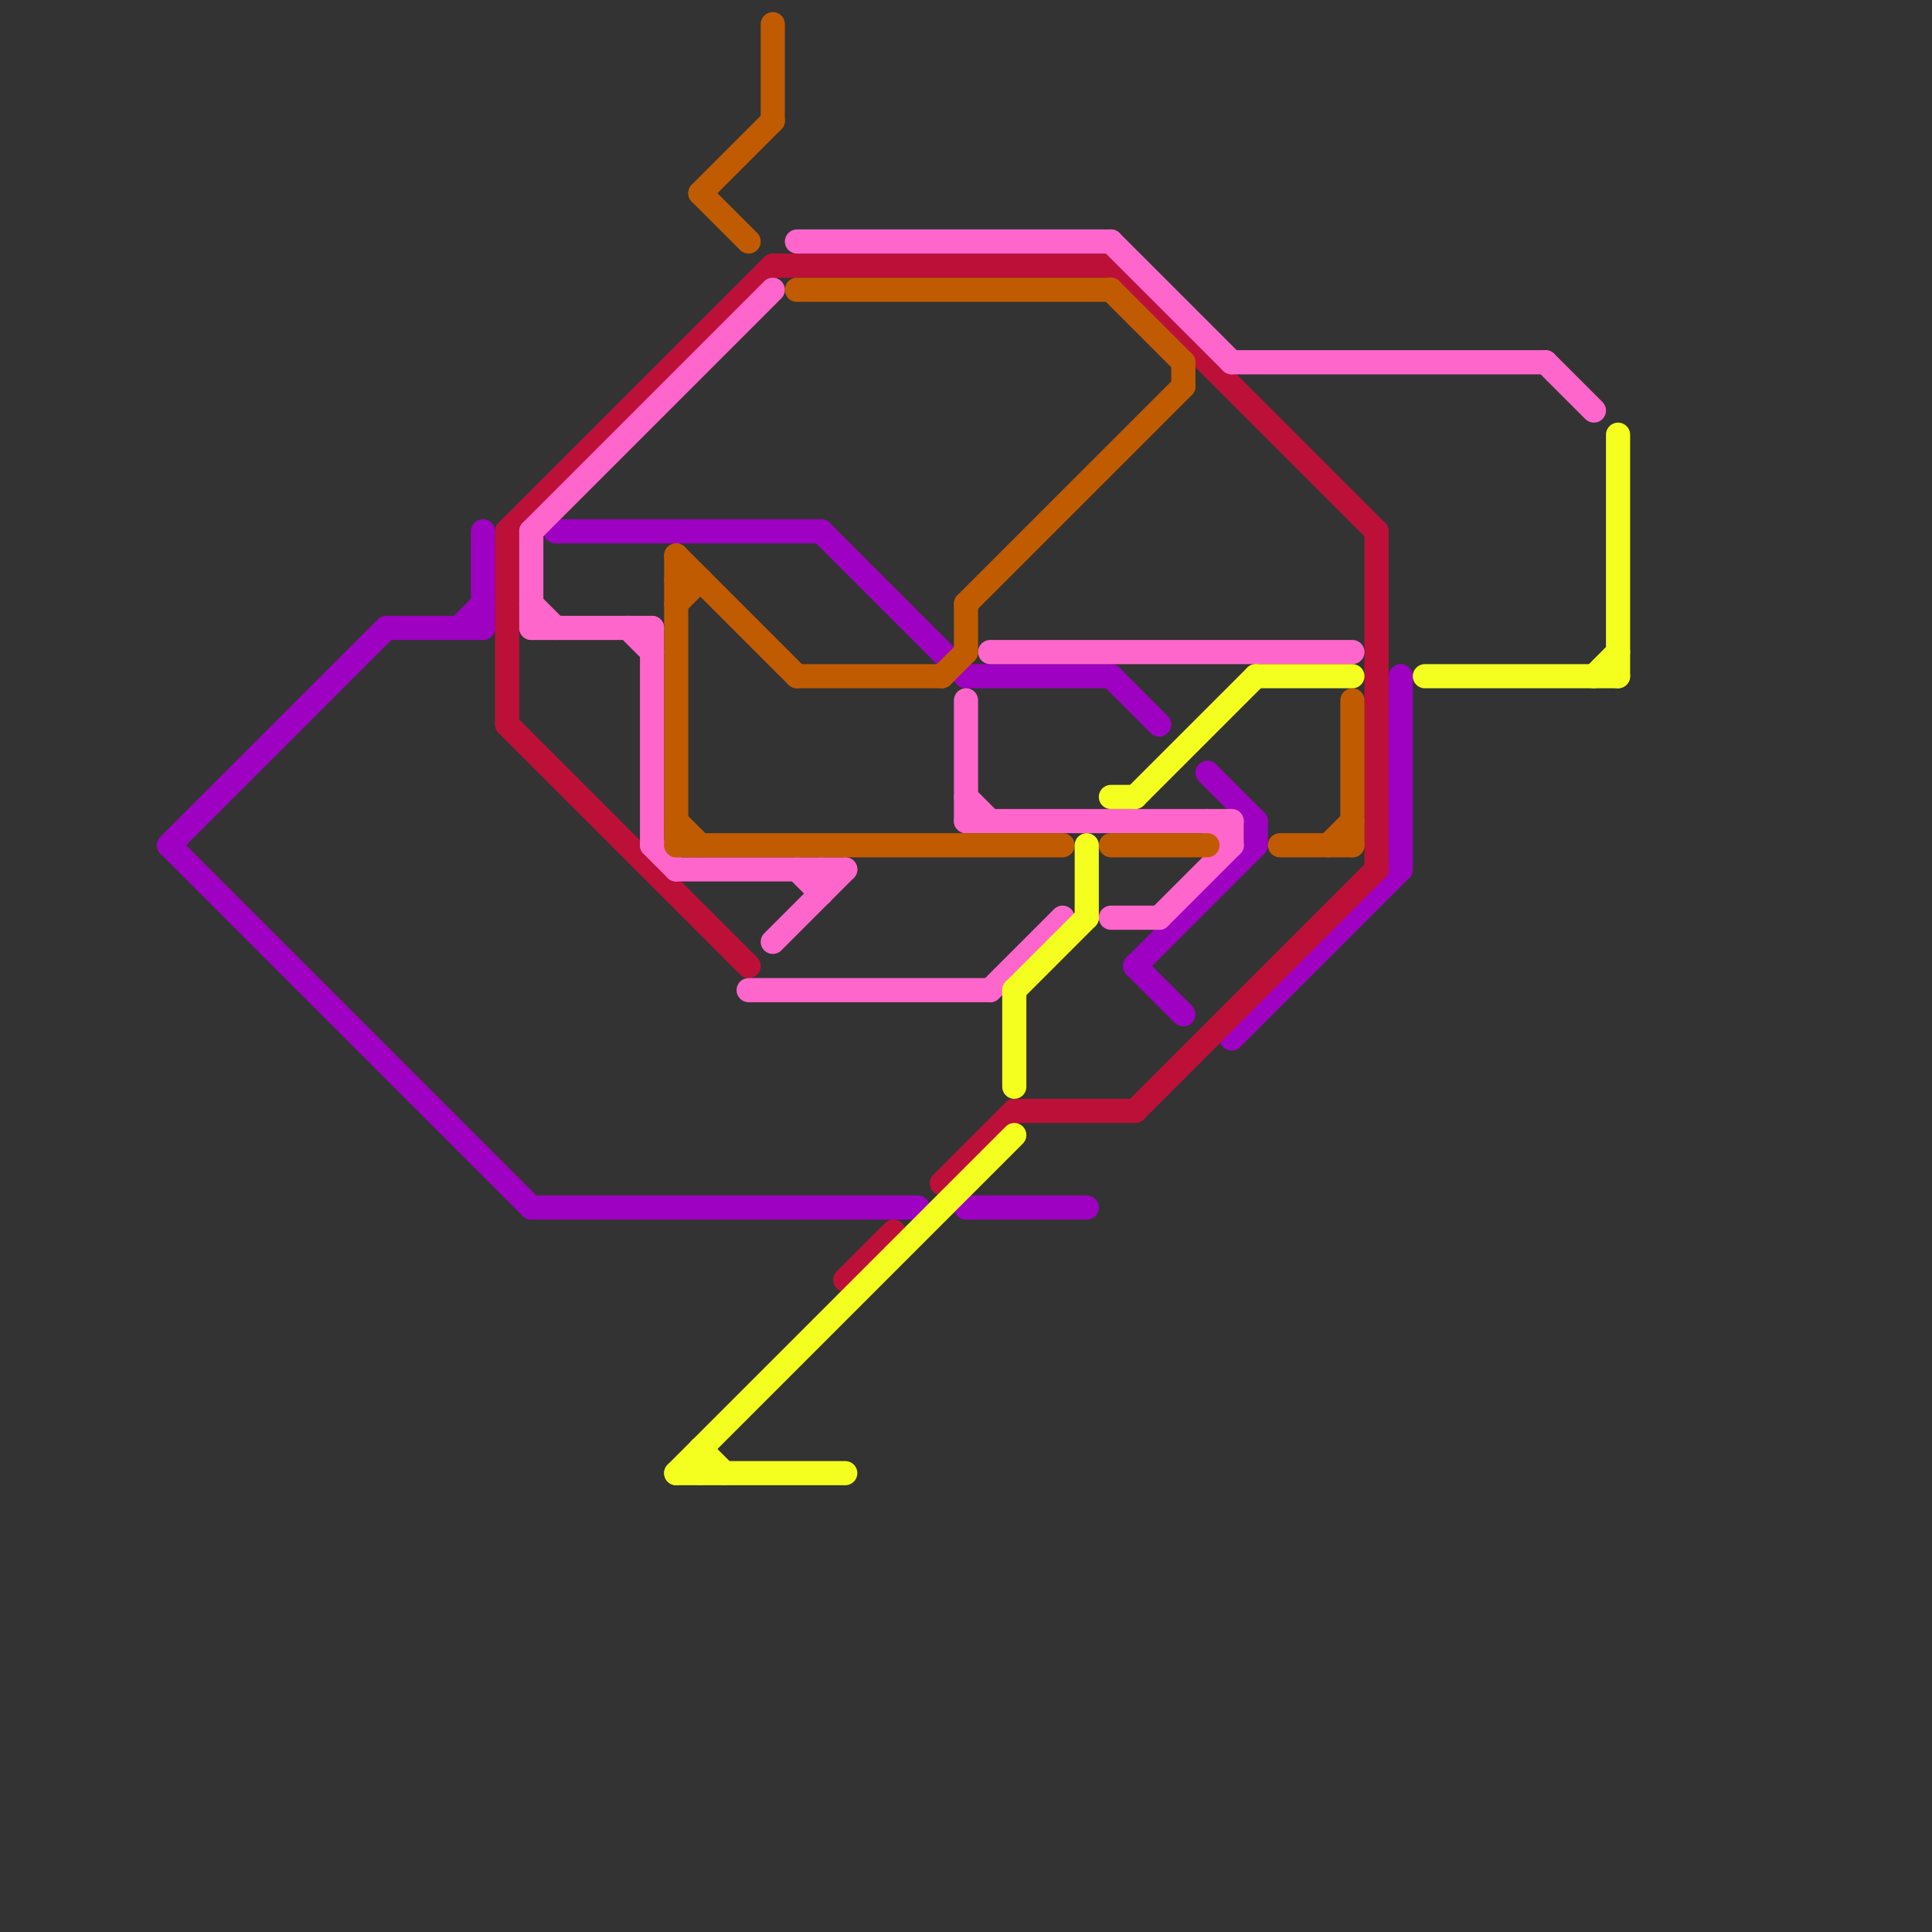 
<svg version="1.1" xmlns="http://www.w3.org/2000/svg" viewBox="0 0 80 80">
<rect x="0" y="0" width="80" height="80" fill="#333333" stroke="none"/>
<style>text { font: 1px Helvetica; font-weight: 600; white-space: pre; dominant-baseline: central; } line { stroke-width: 1; fill: none; stroke-linecap: round; stroke-linejoin: round; } .c0 { stroke: #9e01c1 } .c1 { stroke: #bd1038 } .c2 { stroke: #ff66cc } .c3 { stroke: #c15b01 } .c4 { stroke: #f4ff1f }</style><defs><g id="wm-xf"><circle r="1.2" fill="#000"/><circle r="0.9" fill="#fff"/><circle r="0.6" fill="#000"/><circle r="0.3" fill="#fff"/></g><g id="wm"><circle r="0.6" fill="#000"/><circle r="0.3" fill="#fff"/></g></defs><line class="c0" x1="23" y1="22" x2="34" y2="22"/><line class="c0" x1="46" y1="28" x2="48" y2="30"/><line class="c0" x1="40" y1="28" x2="46" y2="28"/><line class="c0" x1="22" y1="50" x2="38" y2="50"/><line class="c0" x1="40" y1="50" x2="45" y2="50"/><line class="c0" x1="58" y1="28" x2="58" y2="36"/><line class="c0" x1="7" y1="35" x2="16" y2="26"/><line class="c0" x1="20" y1="22" x2="20" y2="26"/><line class="c0" x1="34" y1="22" x2="40" y2="28"/><line class="c0" x1="7" y1="35" x2="22" y2="50"/><line class="c0" x1="16" y1="26" x2="20" y2="26"/><line class="c0" x1="19" y1="26" x2="20" y2="25"/><line class="c0" x1="50" y1="32" x2="52" y2="34"/><line class="c0" x1="51" y1="43" x2="58" y2="36"/><line class="c0" x1="52" y1="34" x2="52" y2="35"/><line class="c0" x1="47" y1="40" x2="52" y2="35"/><line class="c0" x1="47" y1="40" x2="49" y2="42"/><line class="c1" x1="35" y1="53" x2="37" y2="51"/><line class="c1" x1="46" y1="11" x2="57" y2="22"/><line class="c1" x1="57" y1="22" x2="57" y2="36"/><line class="c1" x1="47" y1="46" x2="57" y2="36"/><line class="c1" x1="42" y1="46" x2="47" y2="46"/><line class="c1" x1="39" y1="49" x2="42" y2="46"/><line class="c1" x1="21" y1="22" x2="32" y2="11"/><line class="c1" x1="21" y1="30" x2="31" y2="40"/><line class="c1" x1="21" y1="22" x2="21" y2="30"/><line class="c1" x1="32" y1="11" x2="46" y2="11"/><line class="c2" x1="22" y1="25" x2="23" y2="26"/><line class="c2" x1="50" y1="34" x2="51" y2="35"/><line class="c2" x1="46" y1="10" x2="51" y2="15"/><line class="c2" x1="51" y1="15" x2="64" y2="15"/><line class="c2" x1="41" y1="27" x2="56" y2="27"/><line class="c2" x1="33" y1="36" x2="34" y2="37"/><line class="c2" x1="22" y1="26" x2="27" y2="26"/><line class="c2" x1="33" y1="10" x2="46" y2="10"/><line class="c2" x1="40" y1="29" x2="40" y2="34"/><line class="c2" x1="64" y1="15" x2="66" y2="17"/><line class="c2" x1="46" y1="38" x2="48" y2="38"/><line class="c2" x1="28" y1="36" x2="35" y2="36"/><line class="c2" x1="27" y1="26" x2="27" y2="35"/><line class="c2" x1="34" y1="36" x2="34" y2="37"/><line class="c2" x1="51" y1="34" x2="51" y2="35"/><line class="c2" x1="41" y1="41" x2="44" y2="38"/><line class="c2" x1="26" y1="26" x2="27" y2="27"/><line class="c2" x1="48" y1="38" x2="51" y2="35"/><line class="c2" x1="31" y1="41" x2="41" y2="41"/><line class="c2" x1="40" y1="34" x2="51" y2="34"/><line class="c2" x1="22" y1="22" x2="32" y2="12"/><line class="c2" x1="22" y1="22" x2="22" y2="26"/><line class="c2" x1="40" y1="33" x2="41" y2="34"/><line class="c2" x1="27" y1="35" x2="28" y2="36"/><line class="c2" x1="32" y1="39" x2="35" y2="36"/><line class="c3" x1="28" y1="25" x2="29" y2="24"/><line class="c3" x1="56" y1="29" x2="56" y2="35"/><line class="c3" x1="40" y1="25" x2="40" y2="27"/><line class="c3" x1="53" y1="35" x2="56" y2="35"/><line class="c3" x1="28" y1="35" x2="44" y2="35"/><line class="c3" x1="46" y1="35" x2="50" y2="35"/><line class="c3" x1="49" y1="15" x2="49" y2="16"/><line class="c3" x1="28" y1="23" x2="33" y2="28"/><line class="c3" x1="28" y1="24" x2="29" y2="24"/><line class="c3" x1="28" y1="23" x2="28" y2="35"/><line class="c3" x1="55" y1="35" x2="56" y2="34"/><line class="c3" x1="28" y1="34" x2="29" y2="35"/><line class="c3" x1="32" y1="1" x2="32" y2="5"/><line class="c3" x1="33" y1="28" x2="39" y2="28"/><line class="c3" x1="46" y1="12" x2="49" y2="15"/><line class="c3" x1="40" y1="25" x2="49" y2="16"/><line class="c3" x1="33" y1="12" x2="46" y2="12"/><line class="c3" x1="39" y1="28" x2="40" y2="27"/><line class="c3" x1="29" y1="8" x2="31" y2="10"/><line class="c3" x1="29" y1="8" x2="32" y2="5"/><line class="c4" x1="47" y1="33" x2="52" y2="28"/><line class="c4" x1="28" y1="61" x2="35" y2="61"/><line class="c4" x1="45" y1="35" x2="45" y2="38"/><line class="c4" x1="29" y1="60" x2="30" y2="61"/><line class="c4" x1="52" y1="28" x2="56" y2="28"/><line class="c4" x1="42" y1="41" x2="42" y2="45"/><line class="c4" x1="67" y1="18" x2="67" y2="28"/><line class="c4" x1="29" y1="60" x2="29" y2="61"/><line class="c4" x1="28" y1="61" x2="42" y2="47"/><line class="c4" x1="66" y1="28" x2="67" y2="27"/><line class="c4" x1="46" y1="33" x2="47" y2="33"/><line class="c4" x1="42" y1="41" x2="45" y2="38"/><line class="c4" x1="59" y1="28" x2="67" y2="28"/>
</svg>
